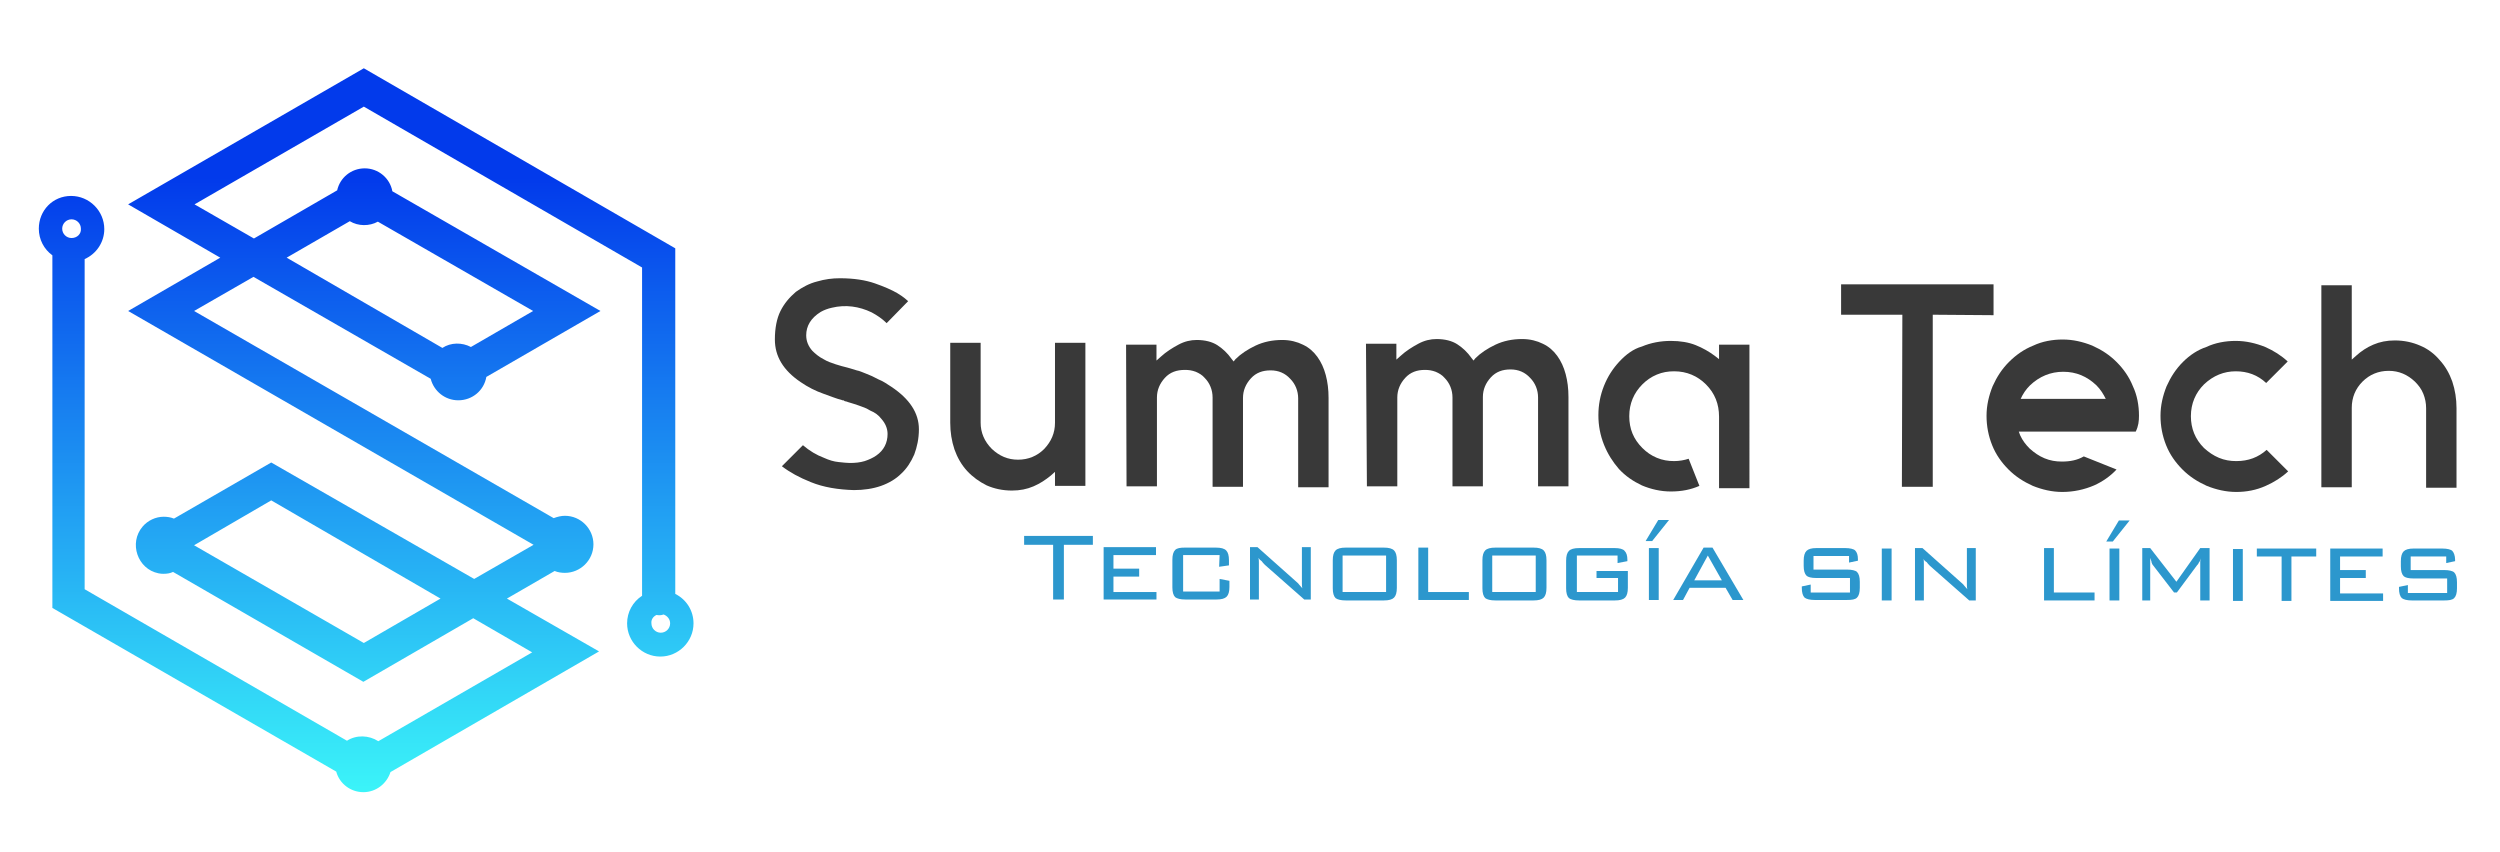 <?xml version="1.0" encoding="utf-8"?>
<!-- Generator: Adobe Illustrator 24.0.1, SVG Export Plug-In . SVG Version: 6.00 Build 0)  -->
<svg version="1.1" id="Capa_1" xmlns="http://www.w3.org/2000/svg" xmlns:xlink="http://www.w3.org/1999/xlink" x="0px" y="0px"
	 viewBox="0 0 534.6 182.2" style="enable-background:new 0 0 534.6 182.2;" xml:space="preserve">
<style type="text/css">
	.st0{fill:url(#SVGID_1_);}
	.st1{fill:#2C97CD;}
	.st2{fill:#393939;}
</style>
<g>
	
		<linearGradient id="SVGID_1_" gradientUnits="userSpaceOnUse" x1="78.3" y1="10.332" x2="78.3" y2="165.132" gradientTransform="matrix(1 0 0 -1 0 179.732)">
		<stop  offset="1.217023e-03" style="stop-color:#3BF4F9"/>
		<stop  offset="0.849" style="stop-color:#023AEB"/>
	</linearGradient>
	<path class="st0" d="M144.4,127V53.1L77.8,14.6L27.4,43.7l19.7,11.4L27.4,66.5l86.7,50l-12.7,7.3L58,98.9l-20.8,12
		c-0.7-0.3-1.5-0.4-2.2-0.4c-1.7,0-3.4,0.8-4.5,2.1c-3,3.5-1.1,9.1,3.4,10c0.4,0.1,0.8,0.1,1.1,0.1c0.7,0,1.4-0.1,2-0.4l40.7,23.5
		l23.5-13.6l12.6,7.3l-32.9,19c-2-1.3-4.7-1.4-6.7-0.1L18.1,126V55.4c2.5-1.1,4.2-3.6,4.2-6.4c0-3.9-3.2-7.1-7.1-7.1s-6.9,3.1-6.9,7
		c0,2.3,1.1,4.4,2.9,5.7c0,0.2,0,0.3,0,0.5V130l60.7,35c0.7,2.6,3.1,4.4,5.8,4.4c2.7,0,5-1.8,5.8-4.3l44.6-25.8L108.4,128l10.2-5.9
		c0.7,0.3,1.5,0.4,2.2,0.4c3.3,0,6.1-2.7,6.1-6.1c0-3.3-2.7-6.1-6.1-6.1c-0.8,0-1.6,0.2-2.4,0.5L41.5,66.5l12.7-7.3L92.1,81
		c0.7,2.7,3.1,4.6,5.9,4.6c3,0,5.5-2.1,6-5l24.4-14.1L83.9,40.9c-0.5-2.8-3-4.9-5.9-4.9s-5.3,2-5.9,4.7L54.3,51l-12.7-7.3l36.2-20.9
		l59.5,34.4v70.2c-2,1.3-3.2,3.5-3.2,5.9c0,3.9,3.2,7.1,7.1,7.1s7.1-3.2,7.1-7.1C148.3,130.6,146.8,128.2,144.4,127z M140.4,131.5
		c0.4,0.1,1,0.1,1.5-0.1c0.8,0.3,1.4,1,1.4,1.9c0,1.1-0.9,2-2,2s-2-0.9-2-2C139.2,132.5,139.7,131.8,140.4,131.5z M94.2,128
		l-16.4,9.5l-36.3-20.9L58,107L94.2,128z M15.3,50.9c-1.1,0-2-0.9-2-2s0.9-2,2-2s2,0.9,2,2C17.4,50,16.5,50.9,15.3,50.9z M61.3,55.1
		l13.5-7.8c1.8,1.1,4.2,1.1,6,0.1L114,66.5l-13.3,7.7c-1.9-1-4.3-1-6.1,0.2L61.3,55.1z"/>
	<g>
		<g>
			<path class="st1" d="M227.5,116.5v11.7h-2.3v-11.7H219v-1.9h14.7v1.9H227.5z"/>
			<path class="st1" d="M236,128.2V117h11.2v1.7h-9.1v2.9h5.5v1.7h-5.5v3.3h9.2v1.6H236z"/>
			<path class="st1" d="M260.8,118.7H253v7.8h7.8v-2.7l2.1,0.4v1.3c0,1-0.2,1.7-0.6,2.1c-0.4,0.4-1.1,0.6-2.2,0.6h-6.6
				c-1.1,0-1.8-0.2-2.2-0.5c-0.4-0.4-0.6-1.1-0.6-2.1v-5.9c0-1,0.2-1.7,0.6-2.1c0.4-0.4,1.1-0.5,2.1-0.5h6.6c1.1,0,1.8,0.2,2.2,0.6
				c0.4,0.4,0.6,1.1,0.6,2.1v1.1l-2.1,0.3L260.8,118.7z"/>
			<path class="st1" d="M269.1,119.3c0.1,0.3,0.1,0.7,0.1,1s0,0.7,0,1v6.9h-1.9V117h1.6l8.2,7.3c0.2,0.2,0.5,0.4,0.7,0.7
				c0.2,0.2,0.4,0.5,0.7,0.8c-0.1-0.3-0.1-0.7-0.1-1s0-0.7,0-1.1V117h1.9v11.2h-1.4l-8.4-7.4c-0.3-0.3-0.5-0.5-0.7-0.8
				C269.5,119.8,269.3,119.6,269.1,119.3z"/>
			<path class="st1" d="M285,119.8c0-1,0.2-1.7,0.6-2.1s1.1-0.6,2.2-0.6h8.1c1.1,0,1.8,0.2,2.2,0.6c0.4,0.4,0.6,1.1,0.6,2.1v5.9
				c0,1-0.2,1.7-0.6,2.1c-0.4,0.4-1.1,0.6-2.2,0.6h-8.1c-1.1,0-1.8-0.2-2.2-0.5c-0.4-0.4-0.6-1.1-0.6-2.1V119.8z M287.1,126.6h9.3
				v-7.8h-9.3V126.6z"/>
			<path class="st1" d="M303.3,128.3v-11.2h2.1v9.5h8.7v1.7H303.3z"/>
			<path class="st1" d="M317,119.8c0-1,0.2-1.7,0.6-2.1s1.1-0.6,2.2-0.6h8.1c1.1,0,1.8,0.2,2.2,0.6c0.4,0.4,0.6,1.1,0.6,2.1v5.9
				c0,1-0.2,1.7-0.6,2.1c-0.4,0.4-1.1,0.6-2.2,0.6h-8.1c-1.1,0-1.8-0.2-2.2-0.5c-0.4-0.4-0.6-1.1-0.6-2.1V119.8z M319.1,126.6h9.3
				v-7.8h-9.3V126.6z"/>
			<path class="st1" d="M346,118.8h-8.8v7.8h8.8v-3h-4.6v-1.5h6.7v3.6c0,1-0.2,1.7-0.6,2.1c-0.4,0.4-1.1,0.6-2.2,0.6h-7.6
				c-1.1,0-1.8-0.2-2.2-0.5c-0.4-0.4-0.6-1.1-0.6-2.1v-5.9c0-1,0.2-1.7,0.6-2.1s1.1-0.6,2.2-0.6h7.6c1,0,1.8,0.2,2.1,0.6
				c0.4,0.4,0.6,1,0.6,1.9v0.3l-2.1,0.4v-1.6H346z"/>
			<path class="st1" d="M351.9,115.7l2.7-4.5h2.3l-3.6,4.5H351.9z M354.7,128.3h-2.1v-11.1h2.1V128.3z"/>
			<path class="st1" d="M357.8,128.3l6.5-11.2h1.9l6.6,11.2h-2.3l-1.5-2.6h-7.7l-1.4,2.6H357.8z M362.3,124.1h5.9l-3-5.3
				L362.3,124.1z"/>
			<path class="st1" d="M395.6,118.9h-7.8v2.9h7.2c1,0,1.8,0.2,2.1,0.5c0.4,0.4,0.6,1.1,0.6,2.1v1.3c0,1-0.2,1.7-0.6,2.1
				c-0.4,0.4-1.1,0.5-2.2,0.5h-6.8c-1.1,0-1.8-0.2-2.2-0.5c-0.4-0.4-0.6-1.1-0.6-2.1v-0.3l1.9-0.4v1.7h8.4v-3.1h-7.2
				c-1.1,0-1.8-0.2-2.1-0.5c-0.4-0.4-0.6-1.1-0.6-2.1v-1.1c0-1,0.2-1.7,0.6-2.1s1.1-0.6,2.1-0.6h6.2c1,0,1.8,0.2,2.1,0.5
				c0.4,0.4,0.6,1,0.6,1.9v0.3l-1.9,0.4v-1.4H395.6z"/>
			<path class="st1" d="M404.5,128.4h-2.1v-11.1h2.1V128.4z"/>
			<path class="st1" d="M411.3,119.5c0.1,0.3,0.1,0.7,0.1,1s0,0.7,0,1v6.9h-1.9v-11.2h1.6l8.2,7.3c0.2,0.2,0.5,0.4,0.7,0.7
				c0.2,0.2,0.4,0.5,0.7,0.8c-0.1-0.3-0.1-0.7-0.1-1s0-0.7,0-1.1v-6.7h1.9v11.2h-1.4l-8.4-7.4c-0.3-0.3-0.5-0.5-0.7-0.8
				C411.6,120,411.4,119.7,411.3,119.5z"/>
			<path class="st1" d="M437.1,128.4v-11.2h2.1v9.5h8.7v1.7H437.1z"/>
			<path class="st1" d="M450.4,115.8l2.7-4.5h2.3l-3.6,4.5H450.4z M453.2,128.4h-2.1v-11.1h2.1V128.4z"/>
			<path class="st1" d="M459.8,119.3c0,0.2,0,0.4,0,0.7c0,0.5,0,0.8,0,0.9v7.5h-1.7v-11.2h1.7l5.6,7.2l5.1-7.2h2v11.2h-2v-7.5
				c0-0.3,0-0.5,0-0.8s0.1-0.5,0.1-0.7c-0.1,0.4-0.2,0.7-0.4,0.9c-0.1,0.3-0.3,0.5-0.4,0.6l-4.3,5.8h-0.6l-4.4-5.7
				c-0.2-0.2-0.3-0.4-0.4-0.7C460.1,120,459.9,119.7,459.8,119.3z"/>
			<path class="st1" d="M479.6,128.5h-2.1v-11.1h2.1V128.5z"/>
			<path class="st1" d="M490,119v9.5h-2.1V119h-5.3v-1.7h12.7v1.7H490z"/>
			<path class="st1" d="M498.3,128.5v-11.2h11.2v1.7h-9.1v2.9h5.5v1.7h-5.5v3.3h9.2v1.6H498.3z"/>
			<path class="st1" d="M523.3,119h-7.8v2.9h7.2c1,0,1.8,0.2,2.1,0.5c0.4,0.4,0.6,1.1,0.6,2.1v1.3c0,1-0.2,1.7-0.6,2.1
				c-0.4,0.4-1.1,0.5-2.2,0.5h-6.8c-1.1,0-1.8-0.2-2.2-0.5c-0.4-0.4-0.6-1.1-0.6-2.1v-0.3l1.9-0.4v1.7h8.4v-3.1h-7.2
				c-1.1,0-1.8-0.2-2.1-0.5c-0.4-0.4-0.6-1.1-0.6-2.1V120c0-1,0.2-1.7,0.6-2.1c0.4-0.4,1.1-0.6,2.1-0.6h6.2c1,0,1.8,0.2,2.1,0.5
				s0.6,1,0.6,1.9v0.3l-1.9,0.4V119H523.3z"/>
		</g>
		<g>
			<g>
				<path class="st2" d="M166.9,66.5c-0.8,1.6-1.2,3.7-1.2,6.1c0,3.6,1.8,6.6,5.5,9.1c1.6,1.1,3.2,1.9,4.9,2.5s2.9,1.1,3.8,1.3
					c0.2,0.1,0.3,0.1,0.3,0.1h0.2l0.1,0.1c0.1,0,0.1,0.1,0.2,0.1c0.2,0,0.4,0.1,0.7,0.2c0.6,0.2,1.4,0.4,2.2,0.7
					c0.9,0.3,1.7,0.6,2.5,1.1c1,0.4,1.8,1,2.4,1.8c0.8,0.9,1.3,2,1.3,3.2c0,1.9-0.8,3.5-2.4,4.6c-0.7,0.5-1.6,0.9-2.5,1.2
					c-1,0.3-2,0.4-3.2,0.4c-0.6,0-1.4-0.1-2.4-0.2s-2-0.4-3.1-0.9c-1.6-0.6-3.1-1.5-4.5-2.7l-4.5,4.5c1.7,1.3,3.7,2.4,6.2,3.4
					c2.7,1.1,5.8,1.6,9.2,1.7l0,0c2.1,0,4.1-0.3,5.8-0.9s3.2-1.5,4.3-2.6c1.2-1.1,2.1-2.5,2.8-4.1c0.6-1.6,1-3.4,1-5.4
					c0-3.5-2-6.5-5.9-9.1l0,0c-0.9-0.6-1.8-1.2-2.8-1.6c-0.9-0.5-1.8-0.9-2.6-1.2c-0.8-0.3-1.4-0.6-2-0.7c-0.6-0.2-1-0.3-1.3-0.4
					l-0.7-0.2c-0.8-0.2-1.6-0.4-2.5-0.7c-0.9-0.3-1.8-0.6-2.6-1.1c-1-0.5-1.8-1.2-2.4-1.8c-0.8-0.9-1.3-2-1.3-3.3c0-2,1-3.7,3.1-5
					c0.7-0.4,1.5-0.7,2.4-0.9c2.9-0.7,5.8-0.3,8.5,1c1.1,0.6,2.2,1.3,3.2,2.3l4.6-4.7c-0.2-0.2-0.5-0.4-0.7-0.6
					c-0.4-0.3-0.9-0.7-1.6-1.1c-1.2-0.7-2.8-1.4-4.8-2.1c-2-0.7-4.5-1.1-7.5-1.1l0,0c-1.6,0-3.2,0.2-4.9,0.7
					c-1.6,0.4-3.1,1.2-4.5,2.2C168.8,63.6,167.7,64.9,166.9,66.5z"/>
				<path class="st2" d="M203.2,90.4c0,2,0.3,3.9,0.9,5.7c0.6,1.7,1.5,3.3,2.7,4.6c1.2,1.3,2.6,2.3,4.2,3.1c1.6,0.7,3.4,1.1,5.4,1.1
					l0,0c1.7,0,3.2-0.3,4.6-0.9c1.4-0.6,2.6-1.4,3.7-2.3l0.9-0.8v3h6.5V73.3h-6.5v17.1c0,2.2-0.8,4-2.3,5.6
					c-1.5,1.5-3.4,2.3-5.6,2.3l0,0c-2.2,0-4-0.8-5.6-2.3c-1.6-1.6-2.4-3.5-2.4-5.6V73.3h-6.5L203.2,90.4z"/>
				<path class="st2" d="M240.9,104h6.5V85c0-1.6,0.6-3,1.7-4.2c1.1-1.2,2.5-1.7,4.3-1.7c0.8,0,1.5,0.1,2.3,0.4
					c0.7,0.3,1.4,0.7,1.9,1.3c1.1,1.1,1.7,2.6,1.7,4.2v19.1h6.5v-19c0-1.6,0.6-3,1.7-4.2s2.5-1.7,4.2-1.7l0,0c1.7,0,3.1,0.6,4.2,1.8
					c1.1,1.1,1.7,2.6,1.7,4.2v19h6.5V85.1c0-1.8-0.2-3.4-0.6-4.9s-1-2.8-1.8-3.9s-1.8-2-3.1-2.6c-1.2-0.6-2.7-1-4.4-1l0,0
					c-2.1,0-4,0.4-5.7,1.2c-1.7,0.8-3.2,1.8-4.3,2.9l-0.4,0.5l-0.4-0.5c-0.9-1.3-2-2.3-3.1-3s-2.6-1.1-4.4-1.1l0,0
					c-1.3,0-2.6,0.3-3.9,1c-1.3,0.7-2.6,1.5-3.8,2.6l-0.9,0.8v-3.4h-6.5L240.9,104z"/>
				<path class="st2" d="M292.3,104h6.5V85c0-1.6,0.6-3,1.7-4.2s2.5-1.7,4.2-1.7l0,0c0.8,0,1.5,0.1,2.3,0.4c0.7,0.3,1.4,0.7,1.9,1.3
					c1.1,1.1,1.7,2.6,1.7,4.2v19h6.5V84.9c0-1.6,0.6-3,1.7-4.2s2.5-1.7,4.2-1.7l0,0c1.7,0,3.1,0.6,4.2,1.8c1.1,1.1,1.7,2.6,1.7,4.2
					v19h6.5V84.9c0-1.8-0.2-3.4-0.6-4.9s-1-2.8-1.8-3.9s-1.8-2-3.1-2.6c-1.2-0.6-2.7-1-4.4-1l0,0c-2.1,0-4,0.4-5.7,1.2
					c-1.7,0.8-3.2,1.8-4.3,2.9l-0.4,0.5l-0.4-0.5c-0.9-1.3-2-2.3-3.1-3s-2.6-1.1-4.4-1.1l0,0c-1.3,0-2.6,0.3-3.9,1s-2.6,1.5-3.8,2.6
					l-0.9,0.8v-3.4h-6.5L292.3,104z"/>
				<path class="st2" d="M346.3,77.3c-1.4,1.5-2.5,3.2-3.3,5.2s-1.2,4.1-1.2,6.3c0,2.2,0.4,4.3,1.2,6.3c0.8,2,1.9,3.7,3.2,5.2
					c1.4,1.5,3,2.6,4.9,3.5c1.9,0.8,4,1.3,6.2,1.3l0,0c2.3,0,4.3-0.4,6.1-1.2l-2.3-5.8c-0.9,0.3-2,0.5-3.1,0.5l0,0
					c-1.3,0-2.5-0.2-3.7-0.7s-2.2-1.2-3.1-2.1c-1.9-1.9-2.8-4.1-2.8-6.8c0-2.7,1-5,2.8-6.8c0.9-0.9,1.9-1.6,3.1-2.1s2.4-0.7,3.7-0.7
					l0,0c2.7,0,5,1,6.8,2.8c1.9,1.9,2.8,4.2,2.8,6.9v15.3h6.5V73.7h-6.5v3.1l-0.9-0.7c-1.2-0.9-2.6-1.7-4.1-2.3
					c-1.5-0.6-3.3-0.9-5.3-0.9l0,0c-2.2,0-4.3,0.4-6.2,1.2C349.3,74.6,347.7,75.8,346.3,77.3z"/>
				<polygon class="st2" points="393.7,67.3 406.8,67.3 406.7,104.1 413.3,104.1 413.3,67.3 426.3,67.4 426.3,60.8 393.7,60.8 				
					"/>
				<path class="st2" d="M466.8,77.4c-1.5,1.5-2.6,3.2-3.5,5.2c-0.8,2-1.3,4.1-1.3,6.3c0,2.2,0.4,4.3,1.2,6.3c0.8,2,2,3.7,3.5,5.2
					s3.2,2.6,5.2,3.5c2,0.8,4.1,1.3,6.3,1.3l0,0c2.2,0,4.3-0.4,6.3-1.3c1.8-0.8,3.4-1.8,4.8-3.1l-4.6-4.6c-1.8,1.6-3.9,2.4-6.5,2.4
					l0,0c-1.3,0-2.5-0.2-3.7-0.7s-2.2-1.2-3.2-2.1c-1.9-1.9-2.8-4.2-2.8-6.8c0-2.7,1-5,2.8-6.8c2-1.9,4.3-2.8,6.8-2.8l0,0
					c2.5,0,4.7,0.8,6.5,2.5l4.6-4.6c-1.4-1.3-3-2.3-4.8-3.1c-2-0.8-4.1-1.3-6.3-1.3l0,0c-2.2,0-4.4,0.4-6.3,1.3
					C470,74.8,468.3,75.9,466.8,77.4z"/>
				<path class="st2" d="M496.4,104.2h6.5v-17c0-2.2,0.8-4.1,2.3-5.6s3.4-2.3,5.6-2.3l0,0c2.2,0,4,0.8,5.6,2.3
					c0.8,0.8,1.4,1.6,1.8,2.6c0.4,1,0.6,2,0.6,3.1v17h6.5v-17c0-2-0.3-3.9-0.9-5.7c-0.6-1.7-1.5-3.3-2.7-4.6
					c-1.1-1.3-2.5-2.4-4.2-3.1c-1.6-0.7-3.4-1.1-5.4-1.1l0,0c-1.7,0-3.2,0.3-4.6,0.9s-2.6,1.4-3.7,2.4l-0.9,0.8V61h-6.5L496.4,104.2
					z"/>
			</g>
			<g>
				<path class="st2" d="M457.4,88.9c0-2.2-0.4-4.4-1.3-6.3c-0.8-2-2-3.7-3.5-5.2s-3.2-2.6-5.2-3.5c-2-0.8-4.1-1.3-6.3-1.3l0,0
					c-2.2,0-4.4,0.4-6.3,1.3c-2,0.8-3.7,2-5.2,3.5s-2.6,3.2-3.5,5.2c-0.8,2-1.3,4.1-1.3,6.3c0,2.2,0.4,4.3,1.2,6.3
					c0.8,2,2,3.7,3.5,5.2s3.2,2.6,5.2,3.5c2,0.8,4.1,1.3,6.3,1.3l0,0c2.4,0,4.7-0.5,6.8-1.4c1.8-0.8,3.5-2,4.8-3.4l-7-2.8
					c-1.4,0.8-2.9,1.1-4.7,1.1l0,0c-1.3,0-2.5-0.2-3.7-0.7s-2.2-1.2-3.2-2.1c-0.8-0.8-1.5-1.7-2-2.8l-0.3-0.8h25
					C457.3,91.1,457.4,90,457.4,88.9z M432.1,85.3c0.5-1.1,1.1-2,2-2.9c2-1.9,4.4-2.9,7.1-2.9c2.8,0,5.1,1,7.1,2.9
					c0.9,0.9,1.5,1.9,2,2.9H432.1z"/>
			</g>
		</g>
	</g>
</g>
</svg>

